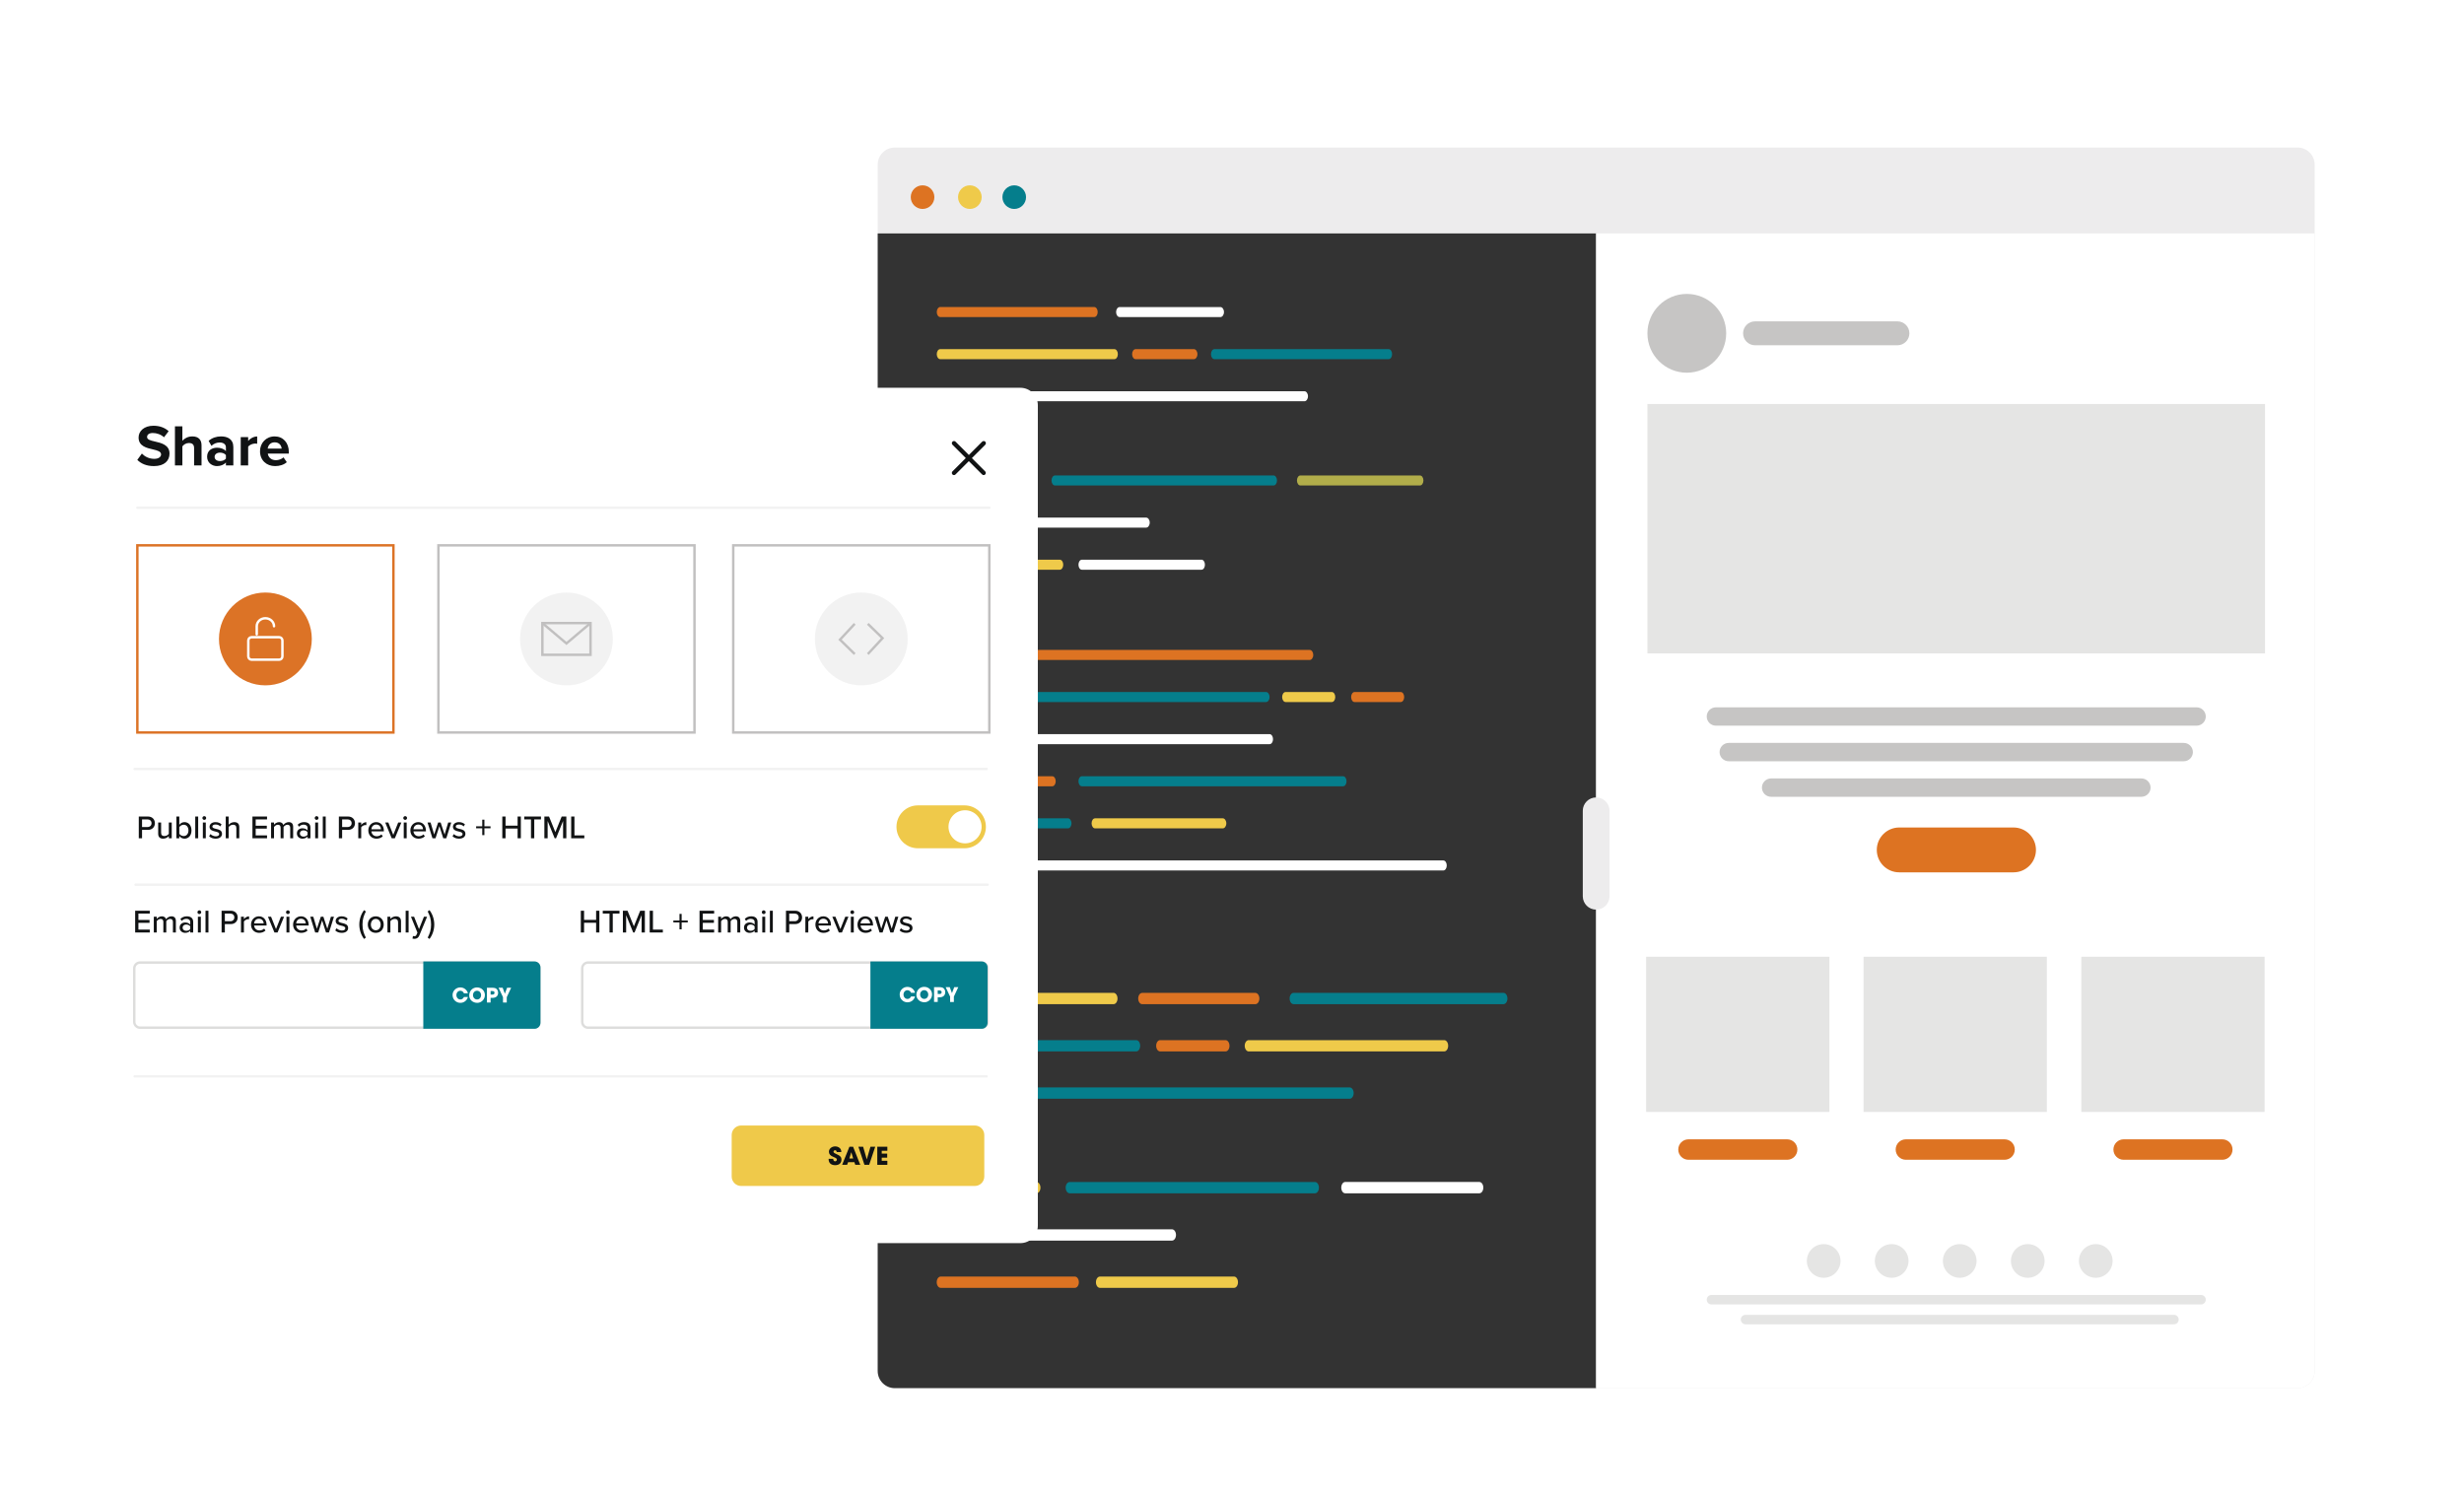 <?xml version="1.0" encoding="UTF-8"?>
<svg xmlns="http://www.w3.org/2000/svg" xmlns:xlink="http://www.w3.org/1999/xlink" fill="none" height="382" viewBox="0 0 629 382" width="629">
  <filter id="a" color-interpolation-filters="sRGB" filterUnits="userSpaceOnUse" height="366.564" width="416.668" x="199.135" y="12.749">
    <feFlood flood-opacity="0" result="BackgroundImageFix"></feFlood>
    <feColorMatrix in="SourceAlpha" result="hardAlpha" type="matrix" values="0 0 0 0 0 0 0 0 0 0 0 0 0 0 0 0 0 0 127 0"></feColorMatrix>
    <feOffset></feOffset>
    <feGaussianBlur stdDeviation="12.46"></feGaussianBlur>
    <feColorMatrix type="matrix" values="0 0 0 0 0 0 0 0 0 0 0 0 0 0 0 0 0 0 0.07 0"></feColorMatrix>
    <feBlend in2="BackgroundImageFix" mode="normal" result="effect1_dropShadow_1771_15923"></feBlend>
    <feBlend in="SourceGraphic" in2="effect1_dropShadow_1771_15923" mode="normal" result="shape"></feBlend>
  </filter>
  <filter id="b" color-interpolation-filters="sRGB" filterUnits="userSpaceOnUse" height="268.213" width="291.776" x="-1.921" y="74.079">
    <feFlood flood-opacity="0" result="BackgroundImageFix"></feFlood>
    <feColorMatrix in="SourceAlpha" result="hardAlpha" type="matrix" values="0 0 0 0 0 0 0 0 0 0 0 0 0 0 0 0 0 0 127 0"></feColorMatrix>
    <feOffset></feOffset>
    <feGaussianBlur stdDeviation="12.46"></feGaussianBlur>
    <feColorMatrix type="matrix" values="0 0 0 0 0 0 0 0 0 0 0 0 0 0 0 0 0 0 0.07 0"></feColorMatrix>
    <feBlend in2="BackgroundImageFix" mode="normal" result="effect1_dropShadow_1771_15923"></feBlend>
    <feBlend in="SourceGraphic" in2="effect1_dropShadow_1771_15923" mode="normal" result="shape"></feBlend>
  </filter>
  <clipPath id="c">
    <path d="m0 0h629v382h-629z"></path>
  </clipPath>
  <g clip-path="url(#c)">
    <g filter="url(#a)">
      <path d="m586.52 37.67h-358.103c-2.409 0-4.361 1.953-4.361 4.361v308c0 2.408 1.952 4.361 4.361 4.361h358.103c2.409 0 4.361-1.953 4.361-4.361v-308c0-2.409-1.952-4.361-4.361-4.361z" fill="#edeced"></path>
      <path d="m224.056 59.588h183.406v294.804h-179.045c-2.405 0-4.361-1.957-4.361-4.361z" fill="#333"></path>
      <path d="m407.462 59.588h183.407v290.443c0 2.404-1.956 4.361-4.361 4.361h-179.058v-294.804z" fill="#fff"></path>
      <path d="m410.876 206.996c0-1.885-1.528-3.414-3.414-3.414s-3.414 1.529-3.414 3.414v21.819c0 1.885 1.528 3.414 3.414 3.414s3.414-1.529 3.414-3.414z" fill="#edeced"></path>
      <path d="m235.507 53.345c1.666 0 3.016-1.35 3.016-3.015s-1.35-3.015-3.016-3.015c-1.665 0-3.015 1.35-3.015 3.015s1.35 3.015 3.015 3.015z" fill="#dd7322"></path>
      <path d="m247.581 53.345c1.666 0 3.016-1.35 3.016-3.015s-1.35-3.015-3.016-3.015c-1.665 0-3.015 1.35-3.015 3.015s1.35 3.015 3.015 3.015z" fill="#efca4a"></path>
      <path d="m258.908 53.345c1.665 0 3.015-1.35 3.015-3.015s-1.35-3.015-3.015-3.015c-1.666 0-3.016 1.35-3.016 3.015s1.35 3.015 3.016 3.015z" fill="#057e8c"></path>
      <path d="m280.216 79.662c0 .71-.387 1.284-.897 1.284h-39.301c-.486 0-.885-.573-.885-1.284 0-.698.399-1.283.885-1.283h39.301c.51 0 .897.586.897 1.283z" fill="#dd7322"></path>
      <path d="m285.362 90.415c0 .71-.386 1.283-.897 1.283h-44.447c-.486 0-.885-.573-.885-1.283 0-.71.399-1.284.885-1.284h44.447c.511 0 .897.573.897 1.284z" fill="#efca4a"></path>
      <path d="m355.365 90.415c0 .71-.386 1.283-.897 1.283h-44.434c-.511 0-.897-.573-.897-1.283 0-.71.398-1.284.897-1.284h44.434c.511 0 .897.573.897 1.284z" fill="#057e8c"></path>
      <path d="m333.896 101.157c0 .71-.412 1.283-.897 1.283h-92.981c-.486 0-.885-.573-.885-1.283 0-.698.399-1.271.885-1.271h92.981c.485 0 .897.573.897 1.271z" fill="#fff"></path>
      <path d="m252.204 111.91c0 .711-.386 1.284-.897 1.284h-11.289c-.486 0-.885-.573-.885-1.284 0-.71.399-1.283.885-1.283h11.289c.511 0 .897.573.897 1.283z" fill="#dd7322"></path>
      <path d="m312.451 79.663c0 .71-.411 1.283-.897 1.283h-25.744c-.486 0-.897-.573-.897-1.283 0-.698.411-1.271.897-1.271h25.744c.486 0 .897.573.897 1.271z" fill="#fff"></path>
      <path d="m305.672 90.415c0 .71-.411 1.283-.897 1.283h-14.878c-.486 0-.897-.561-.897-1.283 0-.71.411-1.284.897-1.284h14.878c.486 0 .897.573.897 1.284z" fill="#dd7322"></path>
      <path d="m262.684 122.663c0 .711-.387 1.284-.897 1.284h-21.769c-.486 0-.885-.573-.885-1.284 0-.71.399-1.283.885-1.283h21.769c.51 0 .897.573.897 1.283z" fill="#057e8c"></path>
      <path d="m325.983 122.663c0 .711-.386 1.284-.884 1.284h-55.774c-.498 0-.897-.573-.897-1.284 0-.71.411-1.283.897-1.283h55.774c.486 0 .884.573.884 1.283z" fill="#057e8c"></path>
      <path d="m293.498 133.417c0 .711-.411 1.284-.897 1.284h-52.596c-.486 0-.884-.573-.884-1.284 0-.697.398-1.271.884-1.271h52.596c.486 0 .897.574.897 1.271z" fill="#fff"></path>
      <path d="m271.419 144.17c0 .71-.387 1.284-.885 1.284h-30.516c-.486 0-.885-.561-.885-1.284 0-.71.399-1.283.885-1.283h30.516c.498 0 .885.573.885 1.283z" fill="#efca4a"></path>
      <path d="m307.591 144.17c0 .71-.386 1.284-.884 1.284h-30.504c-.511 0-.897-.561-.897-1.284 0-.71.386-1.283.897-1.283h30.504c.486 0 .884.573.884 1.283z" fill="#fff"></path>
      <path d="m363.365 122.663c0 .711-.386 1.284-.897 1.284h-30.504c-.486 0-.884-.573-.884-1.284 0-.71.398-1.283.884-1.283h30.504c.511 0 .897.573.897 1.283z" fill="#b1ad4a"></path>
      <path d="m335.241 167.21c0 .71-.411 1.284-.897 1.284h-94.314c-.511 0-.897-.574-.897-1.284s.386-1.283.897-1.283h94.314c.498 0 .897.573.897 1.283z" fill="#dd7322"></path>
      <path d="m340.861 177.951c0 .711-.386 1.284-.897 1.284h-11.763c-.511 0-.897-.573-.897-1.284 0-.71.386-1.283.897-1.283h11.763c.511 0 .897.573.897 1.283z" fill="#efca4a"></path>
      <path d="m358.455 177.951c0 .711-.386 1.284-.897 1.284h-11.763c-.498 0-.884-.573-.884-1.284 0-.71.398-1.283.884-1.283h11.763c.511 0 .897.573.897 1.283z" fill="#dd7322"></path>
      <path d="m257.4 220.952c0 .711-.411 1.284-.897 1.284h-16.473c-.511 0-.897-.573-.897-1.284 0-.697.386-1.283.897-1.283h16.473c.498 0 .897.573.897 1.283z" fill="#dd7322"></path>
      <path d="m324.089 177.951c0 .711-.411 1.284-.897 1.284h-83.162c-.511 0-.897-.586-.897-1.284 0-.71.386-1.283.897-1.283h83.162c.486 0 .897.573.897 1.283z" fill="#057e8c"></path>
      <path d="m324.973 188.704c0 .711-.386 1.284-.884 1.284h-84.059c-.511 0-.897-.573-.897-1.284 0-.697.386-1.283.897-1.283h84.059c.486 0 .884.573.884 1.283z" fill="#fff"></path>
      <path d="m269.499 199.458c0 .71-.399 1.284-.897 1.284h-28.572c-.511 0-.897-.574-.897-1.284s.386-1.283.897-1.283h28.572c.511 0 .897.573.897 1.283z" fill="#dd7322"></path>
      <path d="m343.739 199.458c0 .71-.386 1.284-.897 1.284h-66.639c-.511 0-.897-.574-.897-1.284s.386-1.283.897-1.283h66.639c.511 0 .897.573.897 1.283z" fill="#057e8c"></path>
      <path d="m272.627 208.916h-32.597c-.511 0-.897.573-.897 1.283 0 .711.386 1.284.897 1.284h32.597c.486 0 .897-.573.897-1.284 0-.71-.411-1.283-.897-1.283z" fill="#057e8c"></path>
      <path d="m312.152 208.916h-32.597c-.511 0-.897.573-.897 1.283 0 .711.398 1.284.897 1.284h32.597c.486 0 .897-.573.897-1.284 0-.71-.411-1.283-.897-1.283z" fill="#efca4a"></path>
      <path d="m369.321 220.952c0 .711-.387 1.284-.898 1.284h-106.363c-.511 0-.897-.573-.897-1.284 0-.697.386-1.283.897-1.283h106.363c.511 0 .898.573.898 1.283z" fill="#fff"></path>
      <path d="m263.568 230.423h-23.538c-.511 0-.897.573-.897 1.283 0 .711.386 1.284.897 1.284h23.538c.511 0 .897-.573.897-1.284 0-.71-.386-1.283-.897-1.283z" fill="#fff"></path>
      <path d="m285.274 254.919c0 .798-.448 1.445-1.009 1.445h-44.135c-.548 0-1.009-.647-1.009-1.445 0-.785.448-1.445 1.009-1.445h44.135c.548 0 1.009.648 1.009 1.445z" fill="#efca4a"></path>
      <path d="m291.056 266.981c0 .797-.448 1.445-1.009 1.445h-49.917c-.548 0-1.009-.648-1.009-1.445 0-.785.448-1.433 1.009-1.433h49.917c.561 0 1.009.648 1.009 1.433z" fill="#057e8c"></path>
      <path d="m369.682 266.981c0 .797-.448 1.445-1.009 1.445h-49.917c-.548 0-1.009-.648-1.009-1.445 0-.785.461-1.433 1.009-1.433h49.917c.561 0 1.009.648 1.009 1.433z" fill="#efca4a"></path>
      <path d="m345.559 279.055c0 .797-.449 1.445-1.01 1.445h-104.419c-.548 0-1.009-.648-1.009-1.445s.448-1.433 1.009-1.433h104.419c.561 0 1.01.648 1.01 1.433z" fill="#057e8c"></path>
      <path d="m384.809 254.919c0 .798-.461 1.445-1.009 1.445h-53.58c-.549 0-1.01-.647-1.01-1.445 0-.785.461-1.445 1.01-1.445h53.58c.561 0 1.009.648 1.009 1.445z" fill="#057e8c"></path>
      <path d="m253.824 291.129c0 .797-.449 1.445-1.009 1.445h-12.685c-.548 0-1.009-.648-1.009-1.445s.448-1.445 1.009-1.445h12.685c.56 0 1.009.648 1.009 1.445z" fill="#dd7322"></path>
      <path d="m321.485 254.919c0 .798-.461 1.446-1.01 1.446h-28.908c-.548 0-1.009-.648-1.009-1.446 0-.785.461-1.433 1.009-1.433h28.908c.549 0 1.01.648 1.01 1.433z" fill="#dd7322"></path>
      <path d="m313.859 266.993c0 .798-.449 1.433-1.01 1.433h-16.697c-.548 0-1.009-.635-1.009-1.433 0-.797.449-1.445 1.009-1.445h16.697c.561 0 1.01.648 1.01 1.445z" fill="#dd7322"></path>
      <path d="m265.599 303.203c0 .798-.448 1.446-1.009 1.446h-24.46c-.548 0-1.009-.648-1.009-1.446 0-.785.448-1.432 1.009-1.432h24.46c.561 0 1.009.647 1.009 1.432z" fill="#efca4a"></path>
      <path d="m336.687 303.203c0 .798-.449 1.446-.997 1.446h-62.639c-.548 0-1.009-.648-1.009-1.446 0-.785.461-1.432 1.009-1.432h62.639c.548 0 .997.647.997 1.432z" fill="#057e8c"></path>
      <path d="m300.202 315.278c0 .797-.461 1.445-1.009 1.445h-59.063c-.548 0-1.009-.648-1.009-1.445 0-.785.448-1.433 1.009-1.433h59.063c.548 0 1.009.648 1.009 1.433z" fill="#fff"></path>
      <path d="m275.406 327.352c0 .797-.449 1.433-1.01 1.433h-34.266c-.548 0-1.009-.636-1.009-1.433 0-.798.448-1.446 1.009-1.446h34.266c.549 0 1.01.648 1.01 1.446z" fill="#dd7322"></path>
      <path d="m316.027 327.352c0 .797-.436 1.433-.997 1.433h-34.254c-.56 0-1.009-.636-1.009-1.433 0-.798.449-1.446 1.009-1.446h34.254c.561 0 .997.648.997 1.446z" fill="#efca4a"></path>
      <path d="m378.654 303.203c0 .798-.449 1.446-1.01 1.446h-34.254c-.548 0-.996-.648-.996-1.446 0-.797.448-1.445.996-1.445h34.254c.561 0 1.01.648 1.01 1.445z" fill="#fff"></path>
      <path d="m430.602 95.15c5.553 0 10.055-4.502 10.055-10.056s-4.502-10.056-10.055-10.056c-5.554 0-10.056 4.502-10.056 10.056s4.502 10.056 10.056 10.056z" fill="#c6c5c4"></path>
      <path d="m484.368 82.042h-36.347c-1.686 0-3.053 1.367-3.053 3.053 0 1.686 1.367 3.053 3.053 3.053h36.347c1.687 0 3.053-1.367 3.053-3.053 0-1.686-1.366-3.053-3.053-3.053z" fill="#c6c5c4"></path>
      <path d="m578.209 103.138h-157.663v63.673h157.663z" fill="#e5e5e4"></path>
      <path d="m560.739 180.58h-122.711c-1.294 0-2.343 1.049-2.343 2.343 0 1.293 1.049 2.342 2.343 2.342h122.711c1.294 0 2.343-1.049 2.343-2.342 0-1.294-1.049-2.343-2.343-2.343z" fill="#c6c5c4"></path>
      <path d="m557.45 189.664h-116.145c-1.293 0-2.342 1.049-2.342 2.343 0 1.293 1.049 2.342 2.342 2.342h116.145c1.294 0 2.343-1.049 2.343-2.342 0-1.294-1.049-2.343-2.343-2.343z" fill="#c6c5c4"></path>
      <path d="m546.647 198.735h-94.526c-1.294 0-2.343 1.049-2.343 2.343s1.049 2.343 2.343 2.343h94.526c1.293 0 2.342-1.049 2.342-2.343s-1.049-2.343-2.342-2.343z" fill="#c6c5c4"></path>
      <g fill="#e5e5e4">
        <path d="m465.541 326.219c2.374 0 4.298-1.925 4.298-4.299s-1.924-4.299-4.298-4.299c-2.375 0-4.299 1.925-4.299 4.299s1.924 4.299 4.299 4.299z"></path>
        <path d="m482.898 326.219c2.374 0 4.299-1.925 4.299-4.299s-1.925-4.299-4.299-4.299-4.299 1.925-4.299 4.299 1.925 4.299 4.299 4.299z"></path>
        <path d="m500.268 326.219c2.374 0 4.299-1.925 4.299-4.299s-1.925-4.299-4.299-4.299-4.299 1.925-4.299 4.299 1.925 4.299 4.299 4.299z"></path>
        <path d="m517.638 326.219c2.374 0 4.299-1.925 4.299-4.299s-1.925-4.299-4.299-4.299-4.299 1.925-4.299 4.299 1.925 4.299 4.299 4.299z"></path>
        <path d="m534.996 326.219c2.374 0 4.299-1.925 4.299-4.299s-1.925-4.299-4.299-4.299c-2.375 0-4.299 1.925-4.299 4.299s1.924 4.299 4.299 4.299z"></path>
        <path d="m561.873 330.605h-124.979c-.668 0-1.209.542-1.209 1.209 0 .668.541 1.209 1.209 1.209h124.979c.667 0 1.209-.541 1.209-1.209 0-.667-.542-1.209-1.209-1.209z"></path>
        <path d="m554.958 335.677h-109.367c-.667 0-1.208.541-1.208 1.208 0 .668.541 1.209 1.208 1.209h109.367c.667 0 1.208-.541 1.208-1.209 0-.667-.541-1.208-1.208-1.208z"></path>
        <path d="m467.012 244.253h-46.79v39.624h46.79z"></path>
      </g>
      <path d="m456.22 290.868h-25.195c-1.438 0-2.604 1.166-2.604 2.604v.013c0 1.438 1.166 2.604 2.604 2.604h25.195c1.439 0 2.605-1.166 2.605-2.604v-.013c0-1.438-1.166-2.604-2.605-2.604z" fill="#dd7322"></path>
      <path d="m522.51 244.253h-46.789v39.624h46.789z" fill="#e5e5e4"></path>
      <path d="m511.719 290.868h-25.195c-1.438 0-2.604 1.166-2.604 2.604v.013c0 1.438 1.166 2.604 2.604 2.604h25.195c1.439 0 2.605-1.166 2.605-2.604v-.013c0-1.438-1.166-2.604-2.605-2.604z" fill="#dd7322"></path>
      <path d="m578.096 244.253h-46.789v39.624h46.789z" fill="#e5e5e4"></path>
      <path d="m567.306 290.868h-25.195c-1.439 0-2.605 1.166-2.605 2.604v.013c0 1.438 1.166 2.604 2.605 2.604h25.195c1.438 0 2.604-1.166 2.604-2.604v-.013c0-1.438-1.166-2.604-2.604-2.604z" fill="#dd7322"></path>
      <path d="m514 211.258h-29.17c-3.166 0-5.732 2.563-5.732 5.725 0 3.163 2.566 5.726 5.732 5.726h29.17c3.165 0 5.731-2.563 5.731-5.726 0-3.162-2.566-5.725-5.731-5.725z" fill="#dd7322"></path>
    </g>
    <g filter="url(#b)">
      <path d="m260.473 99h-233.012c-2.464 0-4.461 1.997-4.461 4.461v209.449c0 2.464 1.997 4.461 4.461 4.461h233.012c2.464 0 4.461-1.997 4.461-4.461v-209.449c0-2.464-1.997-4.461-4.461-4.461z" fill="#fff"></path>
      <path d="m35.05 117.41 1.166-1.615c.703.733 1.794 1.346 3.17 1.346 1.166 0 1.734-.554 1.734-1.122 0-.747-.867-1.002-2.019-1.271-1.63-.374-3.723-.822-3.723-3.05 0-1.66 1.435-3.006 3.783-3.006 1.585 0 2.901.479 3.888 1.391l-1.181 1.555c-.807-.747-1.884-1.091-2.856-1.091-.957 0-1.465.418-1.465 1.016 0 .673.837.883 1.989 1.152 1.645.374 3.738.867 3.738 3.08 0 1.824-1.301 3.2-3.992 3.2-1.914 0-3.289-.643-4.232-1.585zm14.498 1.405v-4.396c0-1.001-.523-1.315-1.346-1.315-.733 0-1.316.418-1.645.852v4.859h-1.899v-9.973h1.899v3.693c.464-.553 1.361-1.121 2.542-1.121 1.585 0 2.348.867 2.348 2.273v5.128zm8.12 0v-.747c-.493.583-1.346.927-2.288.927-1.151 0-2.512-.778-2.512-2.393 0-1.689 1.361-2.302 2.512-2.302.957 0 1.809.299 2.288.882v-1.002c0-.733-.628-1.211-1.585-1.211-.777 0-1.495.284-2.108.852l-.718-1.271c.882-.777 2.019-1.136 3.155-1.136 1.645 0 3.155.658 3.155 2.736v4.665zm0-1.734v-.897c-.314-.419-.912-.628-1.525-.628-.748 0-1.361.403-1.361 1.091 0 .673.613 1.062 1.361 1.062.613 0 1.211-.209 1.525-.628zm3.783 1.734v-7.222h1.899v.987c.508-.643 1.405-1.151 2.303-1.151v1.854c-.135-.03-.314-.045-.523-.045-.628 0-1.465.344-1.779.808v4.769zm4.925-3.618c0-2.093 1.54-3.783 3.738-3.783 2.153 0 3.619 1.615 3.619 3.977v.419h-5.368c.12.912.852 1.675 2.079 1.675.673 0 1.465-.27 1.929-.718l.837 1.226c-.733.673-1.854 1.002-2.976 1.002-2.198 0-3.858-1.48-3.858-3.798zm3.738-2.273c-1.181 0-1.69.882-1.779 1.6h3.559c-.045-.688-.523-1.6-1.779-1.6z" fill="#111314"></path>
      <path d="m248.112 116.943 3.402-3.401c.212-.212.212-.574 0-.785-.212-.212-.573-.212-.785 0l-3.402 3.401-3.402-3.401c-.211-.212-.573-.212-.785 0-.212.211-.212.573 0 .785l3.402 3.401-3.402 3.402c-.212.212-.212.573 0 .785.112.112.25.162.387.162s.286-.05.386-.162l3.402-3.402 3.401 3.402c.112.112.25.162.387.162s.286-.05.386-.162c.212-.212.212-.573 0-.785l-3.402-3.402z" fill="#111314"></path>
      <path d="m100.43 139.223h-65.368v47.786h65.368z" stroke="#dc7326" stroke-miterlimit="10" stroke-width=".623"></path>
      <path d="m67.746 174.971c6.545 0 11.85-5.305 11.85-11.85 0-6.544-5.305-11.85-11.85-11.85-6.545 0-11.85 5.306-11.85 11.85 0 6.545 5.305 11.85 11.85 11.85z" fill="#dc7326"></path>
      <path d="m71.247 162.674h-7.015c-.468 0-.847.379-.847.847v4.05c0 .468.379.847.847.847h7.015c.468 0 .847-.379.847-.847v-4.05c0-.468-.379-.847-.847-.847z" stroke="#fff" stroke-linecap="round" stroke-linejoin="round" stroke-width=".623"></path>
      <path d="m65.54 161.951v-2.069c0-1.134.984-2.043 2.205-2.043 1.221 0 2.206.922 2.206 2.043" stroke="#fff" stroke-linecap="round" stroke-linejoin="round" stroke-width=".623"></path>
      <path d="m177.286 139.223h-65.368v47.786h65.368z" fill="#fff" stroke="#c1c0c0" stroke-miterlimit="10" stroke-width=".623"></path>
      <path d="m144.602 174.971c6.545 0 11.85-5.305 11.85-11.85 0-6.544-5.305-11.85-11.85-11.85-6.544 0-11.85 5.306-11.85 11.85 0 6.545 5.306 11.85 11.85 11.85z" fill="#f2f2f2"></path>
      <path d="m150.745 159.072h-12.286v8.1h12.286z" stroke="#c1c0c0" stroke-miterlimit="10" stroke-width=".623"></path>
      <path d="m138.459 159.072 6.143 5.196 6.143-5.196" stroke="#c1c0c0" stroke-miterlimit="10" stroke-width=".623"></path>
      <path d="m252.548 139.223h-65.368v47.786h65.368z" fill="#fff" stroke="#c1c0c0" stroke-miterlimit="10" stroke-width=".623"></path>
      <path d="m219.864 174.971c6.545 0 11.85-5.305 11.85-11.85 0-6.544-5.305-11.85-11.85-11.85-6.544 0-11.85 5.306-11.85 11.85 0 6.545 5.306 11.85 11.85 11.85z" fill="#f2f2f2"></path>
      <path d="m218.194 159.259-3.763 4.049 3.763 3.676" stroke="#c1c0c0" stroke-miterlimit="10" stroke-width=".623"></path>
      <path d="m221.534 166.984 3.763-4.062-3.763-3.663" stroke="#c1c0c0" stroke-miterlimit="10" stroke-width=".623"></path>
      <path d="m246.206 205.612h-11.888c-3.021 0-5.47 2.449-5.47 5.47v.013c0 3.021 2.449 5.47 5.47 5.47h11.888c3.021 0 5.47-2.449 5.47-5.47v-.013c0-3.021-2.449-5.47-5.47-5.47z" fill="#efc94a"></path>
      <path d="m246.355 215.307c2.333 0 4.224-1.892 4.224-4.224 0-2.333-1.891-4.225-4.224-4.225s-4.224 1.892-4.224 4.225c0 2.332 1.891 4.224 4.224 4.224z" fill="#fff"></path>
      <path d="m35.062 129.615h217.487" stroke="#f2f2f2" stroke-linecap="round" stroke-linejoin="round" stroke-width=".623"></path>
      <path d="m34.377 196.316h217.487" stroke="#f2f2f2" stroke-linecap="round" stroke-linejoin="round" stroke-width=".623"></path>
      <path d="m34.613 225.86h217.499" stroke="#f2f2f2" stroke-linecap="round" stroke-linejoin="round" stroke-width=".623"></path>
      <path d="m136.254 245.735h-100.482c-.826 0-1.495.67-1.495 1.496v13.644c0 .826.669 1.495 1.495 1.495h100.482c.826 0 1.495-.669 1.495-1.495v-13.644c0-.826-.669-1.496-1.495-1.496z" fill="#fff" stroke="#dddddc" stroke-miterlimit="10" stroke-width=".623"></path>
      <path d="m34.503 238.059v-5.553h3.729v.733h-2.897v1.623h2.839v.733h-2.839v1.731h2.897v.733zm9.642 0v-2.681c0-.466-.208-.774-.699-.774-.408 0-.807.283-.999.574v2.881h-.749v-2.681c0-.466-.2-.774-.708-.774-.391 0-.782.291-.982.583v2.872h-.749v-4.021h.749v.566c.167-.25.699-.666 1.299-.666.608 0 .966.316 1.091.749.233-.374.766-.749 1.357-.749.741 0 1.14.408 1.14 1.215v2.906zm4.423 0v-.442c-.316.35-.774.541-1.315.541-.666 0-1.399-.449-1.399-1.331 0-.916.724-1.316 1.399-1.316.541 0 1.007.175 1.315.533v-.666c0-.499-.408-.799-.982-.799-.458 0-.849.175-1.207.533l-.325-.516c.45-.442.999-.658 1.648-.658.874 0 1.615.383 1.615 1.407v2.714zm0-.883v-.682c-.225-.3-.616-.458-1.032-.458-.541 0-.924.324-.924.799 0 .474.383.799.924.799.416 0 .807-.158 1.032-.458zm2.316-3.812c-.258 0-.483-.208-.483-.475 0-.266.225-.483.483-.483.266 0 .483.217.483.483 0 .267-.216.475-.483.475zm-.366 4.695v-4.021h.749v4.021zm1.943 0v-5.553h.749v5.553zm4.106 0v-5.553h2.339c1.141 0 1.773.783 1.773 1.707s-.641 1.706-1.773 1.706h-1.507v2.14zm3.255-3.846c0-.583-.424-.974-1.024-.974h-1.399v1.948h1.399c.599 0 1.024-.392 1.024-.974zm1.696 3.846v-4.021h.749v.616c.308-.4.782-.708 1.315-.708v.758c-.075-.017-.158-.025-.258-.025-.375 0-.882.283-1.057.583v2.797zm2.563-2.015c0-1.165.841-2.106 2.014-2.106 1.207 0 1.956.941 1.956 2.173v.183h-3.18c.058.682.558 1.248 1.365 1.248.424 0 .891-.166 1.19-.474l.35.491c-.4.391-.966.599-1.615.599-1.199 0-2.081-.849-2.081-2.114zm2.014-1.49c-.807 0-1.19.649-1.232 1.199h2.456c-.017-.533-.375-1.199-1.224-1.199zm3.959 3.505-1.657-4.021h.799l1.257 3.155 1.257-3.155h.807l-1.657 4.021zm3.438-4.695c-.258 0-.483-.208-.483-.475 0-.266.225-.483.483-.483.266 0 .483.217.483.483 0 .267-.216.475-.483.475zm-.366 4.695v-4.021h.749v4.021zm1.693-2.015c0-1.165.841-2.106 2.014-2.106 1.207 0 1.956.941 1.956 2.173v.183h-3.18c.058.682.558 1.248 1.365 1.248.425 0 .891-.166 1.19-.474l.35.491c-.4.391-.966.599-1.615.599-1.199 0-2.081-.849-2.081-2.114zm2.014-1.49c-.807 0-1.19.649-1.232 1.199h2.456c-.017-.533-.375-1.199-1.224-1.199zm6.381 3.505-.991-3.089-.991 3.089h-.774l-1.265-4.021h.782l.916 3.063 1.007-3.063h.649l1.007 3.063.916-3.063h.782l-1.265 4.021zm2.357-.525.358-.549c.275.299.807.574 1.349.574.566 0 .866-.233.866-.574 0-.4-.458-.533-.974-.65-.683-.158-1.482-.341-1.482-1.207 0-.641.549-1.19 1.532-1.19.691 0 1.19.25 1.532.574l-.333.525c-.233-.283-.683-.491-1.19-.491-.508 0-.824.2-.824.524 0 .35.433.466.932.583.699.158 1.532.349 1.532 1.273 0 .691-.566 1.232-1.623 1.232-.674 0-1.265-.208-1.673-.624zm7.364 2.181c-.766-.99-1.215-2.339-1.215-3.679s.45-2.681 1.215-3.68l.458.342c-.541 1.049-.857 1.989-.857 3.338 0 1.348.316 2.289.857 3.33zm2.986-1.557c-1.249 0-2.031-.948-2.031-2.114 0-1.157.782-2.106 2.031-2.106 1.257 0 2.031.949 2.031 2.106 0 1.166-.774 2.114-2.031 2.114zm0-.665c.807 0 1.249-.683 1.249-1.449 0-.757-.441-1.44-1.249-1.44-.799 0-1.249.683-1.249 1.44 0 .766.45 1.449 1.249 1.449zm5.696.566v-2.573c0-.666-.341-.882-.857-.882-.466 0-.891.283-1.107.583v2.872h-.749v-4.021h.749v.566c.266-.325.799-.666 1.423-.666.849 0 1.291.45 1.291 1.299v2.822zm1.937 0v-5.553h.749v5.553zm1.859.899c.092.041.233.066.333.066.275 0 .458-.091.583-.391l.233-.533-1.656-4.062h.799l1.257 3.155 1.257-3.155h.807l-1.981 4.786c-.258.633-.699.858-1.282.866-.125 0-.35-.025-.466-.058zm4.629-2.922c0-1.349-.316-2.289-.866-3.338l.458-.342c.774.999 1.224 2.34 1.224 3.68s-.45 2.689-1.224 3.679l-.458-.349c.55-1.041.866-1.982.866-3.33z" fill="#111314"></path>
      <path d="m152.173 238.059v-2.481h-3.071v2.481h-.833v-5.553h.833v2.331h3.071v-2.331h.833v5.553zm3.42 0v-4.82h-1.723v-.733h4.27v.733h-1.715v4.82zm8.193 0v-4.412l-1.798 4.412h-.349l-1.799-4.412v4.412h-.832v-5.553h1.19l1.615 3.988 1.615-3.988h1.191v5.553zm2.067 0v-5.553h.832v4.82h2.523v.733zm8.154-2.556v1.748h-.55v-1.748h-1.565v-.499h1.565v-1.69h.55v1.69h1.565v.499zm4.568 2.556v-5.553h3.729v.733h-2.896v1.623h2.838v.733h-2.838v1.731h2.896v.733zm9.642 0v-2.681c0-.466-.208-.774-.699-.774-.408 0-.808.283-.999.574v2.881h-.75v-2.681c0-.466-.199-.774-.707-.774-.391 0-.783.291-.982.583v2.872h-.75v-4.021h.75v.566c.166-.25.699-.666 1.298-.666.608 0 .966.316 1.091.749.233-.374.765-.749 1.357-.749.74 0 1.14.408 1.14 1.215v2.906zm4.423 0v-.442c-.317.35-.775.541-1.316.541-.666 0-1.398-.449-1.398-1.331 0-.916.724-1.316 1.398-1.316.541 0 1.008.175 1.316.533v-.666c0-.499-.408-.799-.983-.799-.458 0-.849.175-1.207.533l-.324-.516c.449-.442.999-.658 1.648-.658.874 0 1.615.383 1.615 1.407v2.714zm0-.883v-.682c-.225-.3-.616-.458-1.033-.458-.541 0-.924.324-.924.799 0 .474.383.799.924.799.417 0 .808-.158 1.033-.458zm2.316-3.812c-.258 0-.483-.208-.483-.475 0-.266.225-.483.483-.483.266 0 .482.217.482.483 0 .267-.216.475-.482.475zm-.367 4.695v-4.021h.75v4.021zm1.943 0v-5.553h.749v5.553zm4.106 0v-5.553h2.339c1.141 0 1.773.783 1.773 1.707s-.641 1.706-1.773 1.706h-1.507v2.14zm3.255-3.846c0-.583-.425-.974-1.024-.974h-1.399v1.948h1.399c.599 0 1.024-.392 1.024-.974zm1.695 3.846v-4.021h.749v.616c.308-.4.783-.708 1.316-.708v.758c-.075-.017-.158-.025-.258-.025-.375 0-.883.283-1.058.583v2.797zm2.563-2.015c0-1.165.841-2.106 2.015-2.106 1.207 0 1.956.941 1.956 2.173v.183h-3.18c.058.682.558 1.248 1.365 1.248.425 0 .891-.166 1.191-.474l.349.491c-.399.391-.965.599-1.615.599-1.198 0-2.081-.849-2.081-2.114zm2.015-1.49c-.808 0-1.191.649-1.232 1.199h2.455c-.016-.533-.374-1.199-1.223-1.199zm3.959 3.505-1.657-4.021h.799l1.257 3.155 1.257-3.155h.808l-1.657 4.021zm3.438-4.695c-.258 0-.483-.208-.483-.475 0-.266.225-.483.483-.483.266 0 .483.217.483.483 0 .267-.217.475-.483.475zm-.366 4.695v-4.021h.749v4.021zm1.693-2.015c0-1.165.841-2.106 2.014-2.106 1.208 0 1.957.941 1.957 2.173v.183h-3.18c.058.682.558 1.248 1.365 1.248.425 0 .891-.166 1.19-.474l.35.491c-.4.391-.966.599-1.615.599-1.199 0-2.081-.849-2.081-2.114zm2.014-1.49c-.807 0-1.19.649-1.232 1.199h2.456c-.016-.533-.374-1.199-1.224-1.199zm6.382 3.505-.991-3.089-.991 3.089h-.774l-1.265-4.021h.783l.915 3.063 1.007-3.063h.65l1.007 3.063.916-3.063h.782l-1.265 4.021zm2.357-.525.358-.549c.274.299.807.574 1.348.574.566 0 .866-.233.866-.574 0-.4-.458-.533-.974-.65-.683-.158-1.482-.341-1.482-1.207 0-.641.55-1.19 1.532-1.19.691 0 1.19.25 1.532.574l-.333.525c-.234-.283-.683-.491-1.191-.491s-.824.2-.824.524c0 .35.433.466.932.583.7.158 1.532.349 1.532 1.273 0 .691-.566 1.232-1.623 1.232-.674 0-1.265-.208-1.673-.624z" fill="#111314"></path>
      <path d="m34.377 274.793h217.487" stroke="#f2f2f2" stroke-linecap="round" stroke-linejoin="round" stroke-width=".623"></path>
      <path d="m248.847 287.341h-59.648c-1.335 0-2.418 1.082-2.418 2.417v10.604c0 1.335 1.083 2.417 2.418 2.417h59.648c1.335 0 2.418-1.082 2.418-2.417v-10.604c0-1.335-1.083-2.417-2.418-2.417z" fill="#efc94a"></path>
      <path d="m250.604 245.735h-100.482c-.826 0-1.495.67-1.495 1.496v13.644c0 .826.669 1.495 1.495 1.495h100.482c.826 0 1.495-.669 1.495-1.495v-13.644c0-.826-.669-1.496-1.495-1.496z" fill="#fff" stroke="#dddddc" stroke-miterlimit="10" stroke-width=".623"></path>
      <path d="m213.596 294.107c-.05-.337-.187-.449-.411-.449s-.411.162-.411.362c0 .274.249.398.76.623 1.022.436 1.271.81 1.271 1.408 0 .897-.611 1.42-1.607 1.42-.997 0-1.67-.523-1.67-1.52v-.1h1.171c0 .387.199.636.486.636.249 0 .449-.2.449-.449 0-.361-.511-.523-.935-.698-.76-.311-1.096-.71-1.096-1.308 0-.785.76-1.358 1.607-1.358.312 0 .573.062.822.199.499.262.736.623.736 1.246h-1.172z" fill="#111314"></path>
      <path d="m218.331 297.371-.224-.673h-1.607l-.25.673h-1.271l1.857-4.61h.935l1.831 4.61h-1.283zm-1.009-3.177h-.025l-.473 1.57h.972z" fill="#111314"></path>
      <path d="m220.674 297.371-1.546-4.61h1.209l.935 3.239.934-3.239h1.221l-1.545 4.61h-1.221z" fill="#111314"></path>
      <path d="m223.951 297.371v-4.61h2.567v1.034h-1.433v.723h1.395v1.034h-1.395v.797h1.433v1.035h-2.567z" fill="#111314"></path>
      <path d="m108.056 245.461h28.41c.822 0 1.495.673 1.495 1.495v14.193c0 .822-.673 1.495-1.495 1.495h-28.41z" fill="#057e8c"></path>
      <path d="m222.194 245.461h28.41c.822 0 1.495.673 1.495 1.495v14.193c0 .822-.673 1.495-1.495 1.495h-28.41z" fill="#057e8c"></path>
      <g fill="#fff">
        <path d="m232.574 253.461c-.162-.411-.524-.661-.922-.661-.598 0-1.01.511-1.01 1.109 0 .599.424 1.122 1.022 1.122.386 0 .71-.212.91-.636h1.009c-.237.91-1.022 1.496-1.919 1.496-.523 0-1.022-.187-1.408-.574-.411-.398-.586-.884-.586-1.457 0-.997.86-1.907 1.944-1.907.524 0 .947.15 1.321.461.361.312.573.661.636 1.047h-1.01z"></path>
        <path d="m233.932 253.996c0-1.171.847-2.056 1.994-2.056 1.146 0 2.006.86 2.006 1.944s-.872 1.994-1.956 1.994-2.044-.76-2.044-1.882zm3.028-.087c0-.598-.424-1.121-1.034-1.121-.611 0-1.034.511-1.034 1.109s.423 1.121 1.046 1.121 1.022-.511 1.022-1.109z"></path>
        <path d="m238.442 255.804v-3.788h1.284c.399 0 .71.049.909.137.412.187.661.623.661 1.134 0 .697-.386 1.32-1.47 1.32h-.449v1.184h-.922zm1.346-2.031c.386 0 .586-.137.586-.461s-.187-.449-.623-.449h-.374v.897h.411z"></path>
        <path d="m242.542 255.803v-1.371l-1.134-2.405h1.047l.561 1.521.573-1.521h1.034l-1.121 2.405v1.371h-.972z"></path>
        <path d="m118.435 253.598c-.162-.412-.523-.661-.922-.661-.598 0-1.009.511-1.009 1.109s.423 1.122 1.021 1.122c.387 0 .711-.212.91-.636h1.009c-.236.91-1.021 1.495-1.919 1.495-.523 0-1.021-.187-1.408-.573-.411-.399-.585-.885-.585-1.458 0-.997.86-1.906 1.944-1.906.523 0 .947.149 1.32.461.362.311.574.66.636 1.047h-1.009z"></path>
        <path d="m119.781 254.146c0-1.171.847-2.056 1.993-2.056 1.147 0 2.007.86 2.007 1.944s-.873 1.993-1.957 1.993-2.043-.76-2.043-1.881zm3.028-.087c0-.598-.424-1.122-1.035-1.122-.61 0-1.034.511-1.034 1.109s.424 1.122 1.047 1.122 1.022-.511 1.022-1.109z"></path>
        <path d="m124.304 255.953v-3.788h1.283c.399 0 .71.05.91.137.411.187.66.623.66 1.134 0 .698-.386 1.321-1.47 1.321h-.449v1.184h-.922zm1.345-2.031c.387 0 .586-.137.586-.461s-.187-.449-.623-.449h-.374v.898h.411z"></path>
        <path d="m128.403 255.952v-1.37l-1.133-2.405h1.046l.561 1.52.573-1.52h1.034l-1.121 2.405v1.37h-.972z"></path>
      </g>
      <path d="m35.428 214.01v-5.553h2.339c1.14 0 1.773.783 1.773 1.707s-.641 1.706-1.773 1.706h-1.507v2.14zm3.255-3.846c0-.583-.424-.974-1.024-.974h-1.399v1.948h1.399c.599 0 1.024-.391 1.024-.974zm4.409 3.846v-.55c-.308.333-.816.65-1.432.65-.857 0-1.282-.433-1.282-1.282v-2.839h.749v2.589c0 .666.333.866.849.866.466 0 .891-.267 1.115-.566v-2.889h.749v4.021zm1.936 0v-5.553h.749v2.115c.316-.433.791-.683 1.315-.683 1.049 0 1.79.824 1.79 2.115 0 1.315-.749 2.106-1.79 2.106-.541 0-1.016-.275-1.315-.675v.575zm.749-1.149c.2.325.658.583 1.115.583.749 0 1.215-.6 1.215-1.44 0-.841-.466-1.449-1.215-1.449-.458 0-.916.275-1.115.6zm4.063 1.149v-5.553h.749v5.553zm2.309-4.695c-.258 0-.483-.208-.483-.475 0-.266.225-.482.483-.482.266 0 .483.216.483.482 0 .267-.216.475-.483.475zm-.366 4.695v-4.021h.749v4.021zm1.593-.525.358-.549c.275.3.807.574 1.349.574.566 0 .866-.233.866-.574 0-.4-.458-.533-.974-.649-.683-.159-1.482-.342-1.482-1.207 0-.641.549-1.191 1.532-1.191.691 0 1.19.25 1.532.575l-.333.524c-.233-.283-.683-.491-1.19-.491s-.824.2-.824.524c0 .35.433.466.932.583.699.158 1.532.35 1.532 1.274 0 .691-.566 1.232-1.623 1.232-.674 0-1.265-.208-1.673-.625zm6.957.525v-2.589c0-.666-.341-.866-.857-.866-.466 0-.891.283-1.107.583v2.872h-.749v-5.553h.749v2.098c.266-.324.807-.666 1.423-.666.857 0 1.29.433 1.29 1.282v2.839zm4.107 0v-5.553h3.729v.733h-2.897v1.623h2.839v.733h-2.839v1.731h2.897v.733zm9.642 0v-2.681c0-.466-.208-.774-.699-.774-.408 0-.807.283-.999.575v2.88h-.749v-2.681c0-.466-.2-.774-.708-.774-.391 0-.782.292-.982.583v2.872h-.749v-4.021h.749v.566c.167-.25.699-.666 1.299-.666.608 0 .966.317 1.091.749.233-.374.766-.749 1.357-.749.741 0 1.14.408 1.14 1.216v2.905zm4.423 0v-.441c-.316.349-.774.541-1.315.541-.666 0-1.399-.45-1.399-1.332 0-.916.724-1.315 1.399-1.315.541 0 1.007.174 1.315.532v-.666c0-.499-.408-.799-.982-.799-.458 0-.849.175-1.207.533l-.325-.516c.45-.441.999-.658 1.648-.658.874 0 1.615.383 1.615 1.407v2.714zm0-.883v-.682c-.225-.3-.616-.458-1.032-.458-.541 0-.924.325-.924.799 0 .475.383.799.924.799.416 0 .807-.158 1.032-.458zm2.316-3.812c-.258 0-.483-.208-.483-.475 0-.266.225-.482.483-.482.266 0 .483.216.483.482 0 .267-.216.475-.483.475zm-.366 4.695v-4.021h.749v4.021zm1.943 0v-5.553h.749v5.553zm4.106 0v-5.553h2.339c1.141 0 1.773.783 1.773 1.707s-.641 1.706-1.773 1.706h-1.507v2.14zm3.255-3.846c0-.583-.424-.974-1.024-.974h-1.399v1.948h1.399c.599 0 1.024-.391 1.024-.974zm1.696 3.846v-4.021h.749v.616c.308-.399.782-.707 1.315-.707v.757c-.075-.017-.158-.025-.258-.025-.375 0-.882.283-1.057.583v2.797zm2.563-2.015c0-1.165.841-2.106 2.014-2.106 1.207 0 1.956.941 1.956 2.173v.183h-3.18c.058.683.558 1.249 1.365 1.249.424 0 .891-.167 1.19-.475l.35.491c-.4.392-.966.6-1.615.6-1.199 0-2.081-.849-2.081-2.115zm2.014-1.49c-.807 0-1.19.65-1.232 1.199h2.456c-.017-.533-.375-1.199-1.224-1.199zm3.959 3.505-1.657-4.021h.799l1.257 3.155 1.257-3.155h.808l-1.657 4.021zm3.438-4.695c-.258 0-.483-.208-.483-.475 0-.266.225-.482.483-.482.267 0 .483.216.483.482 0 .267-.216.475-.483.475zm-.366 4.695v-4.021h.749v4.021zm1.693-2.015c0-1.165.841-2.106 2.015-2.106 1.207 0 1.956.941 1.956 2.173v.183h-3.18c.058.683.558 1.249 1.365 1.249.425 0 .891-.167 1.191-.475l.349.491c-.399.392-.965.6-1.615.6-1.198 0-2.081-.849-2.081-2.115zm2.015-1.49c-.808 0-1.191.65-1.232 1.199h2.455c-.016-.533-.374-1.199-1.223-1.199zm6.381 3.505-.991-3.089-.99 3.089h-.775l-1.265-4.021h.783l.915 3.063 1.008-3.063h.649l1.007 3.063.916-3.063h.782l-1.265 4.021zm2.357-.525.358-.549c.274.3.807.574 1.348.574.566 0 .866-.233.866-.574 0-.4-.458-.533-.974-.649-.683-.159-1.482-.342-1.482-1.207 0-.641.55-1.191 1.532-1.191.691 0 1.19.25 1.532.575l-.333.524c-.233-.283-.683-.491-1.191-.491-.507 0-.824.2-.824.524 0 .35.433.466.933.583.699.158 1.531.35 1.531 1.274 0 .691-.566 1.232-1.623 1.232-.674 0-1.265-.208-1.673-.625zm8.146-2.031v1.748h-.55v-1.748h-1.565v-.499h1.565v-1.69h.55v1.69h1.565v.499zm8.473 2.556v-2.481h-3.072v2.481h-.833v-5.553h.833v2.331h3.072v-2.331h.832v5.553zm3.419 0v-4.82h-1.723v-.733h4.27v.733h-1.714v4.82zm8.193 0v-4.412l-1.798 4.412h-.349l-1.798-4.412v4.412h-.833v-5.553h1.19l1.615 3.988 1.615-3.988h1.191v5.553zm2.067 0v-5.553h.832v4.82h2.523v.733z" fill="#111314"></path>
    </g>
  </g>
</svg>
